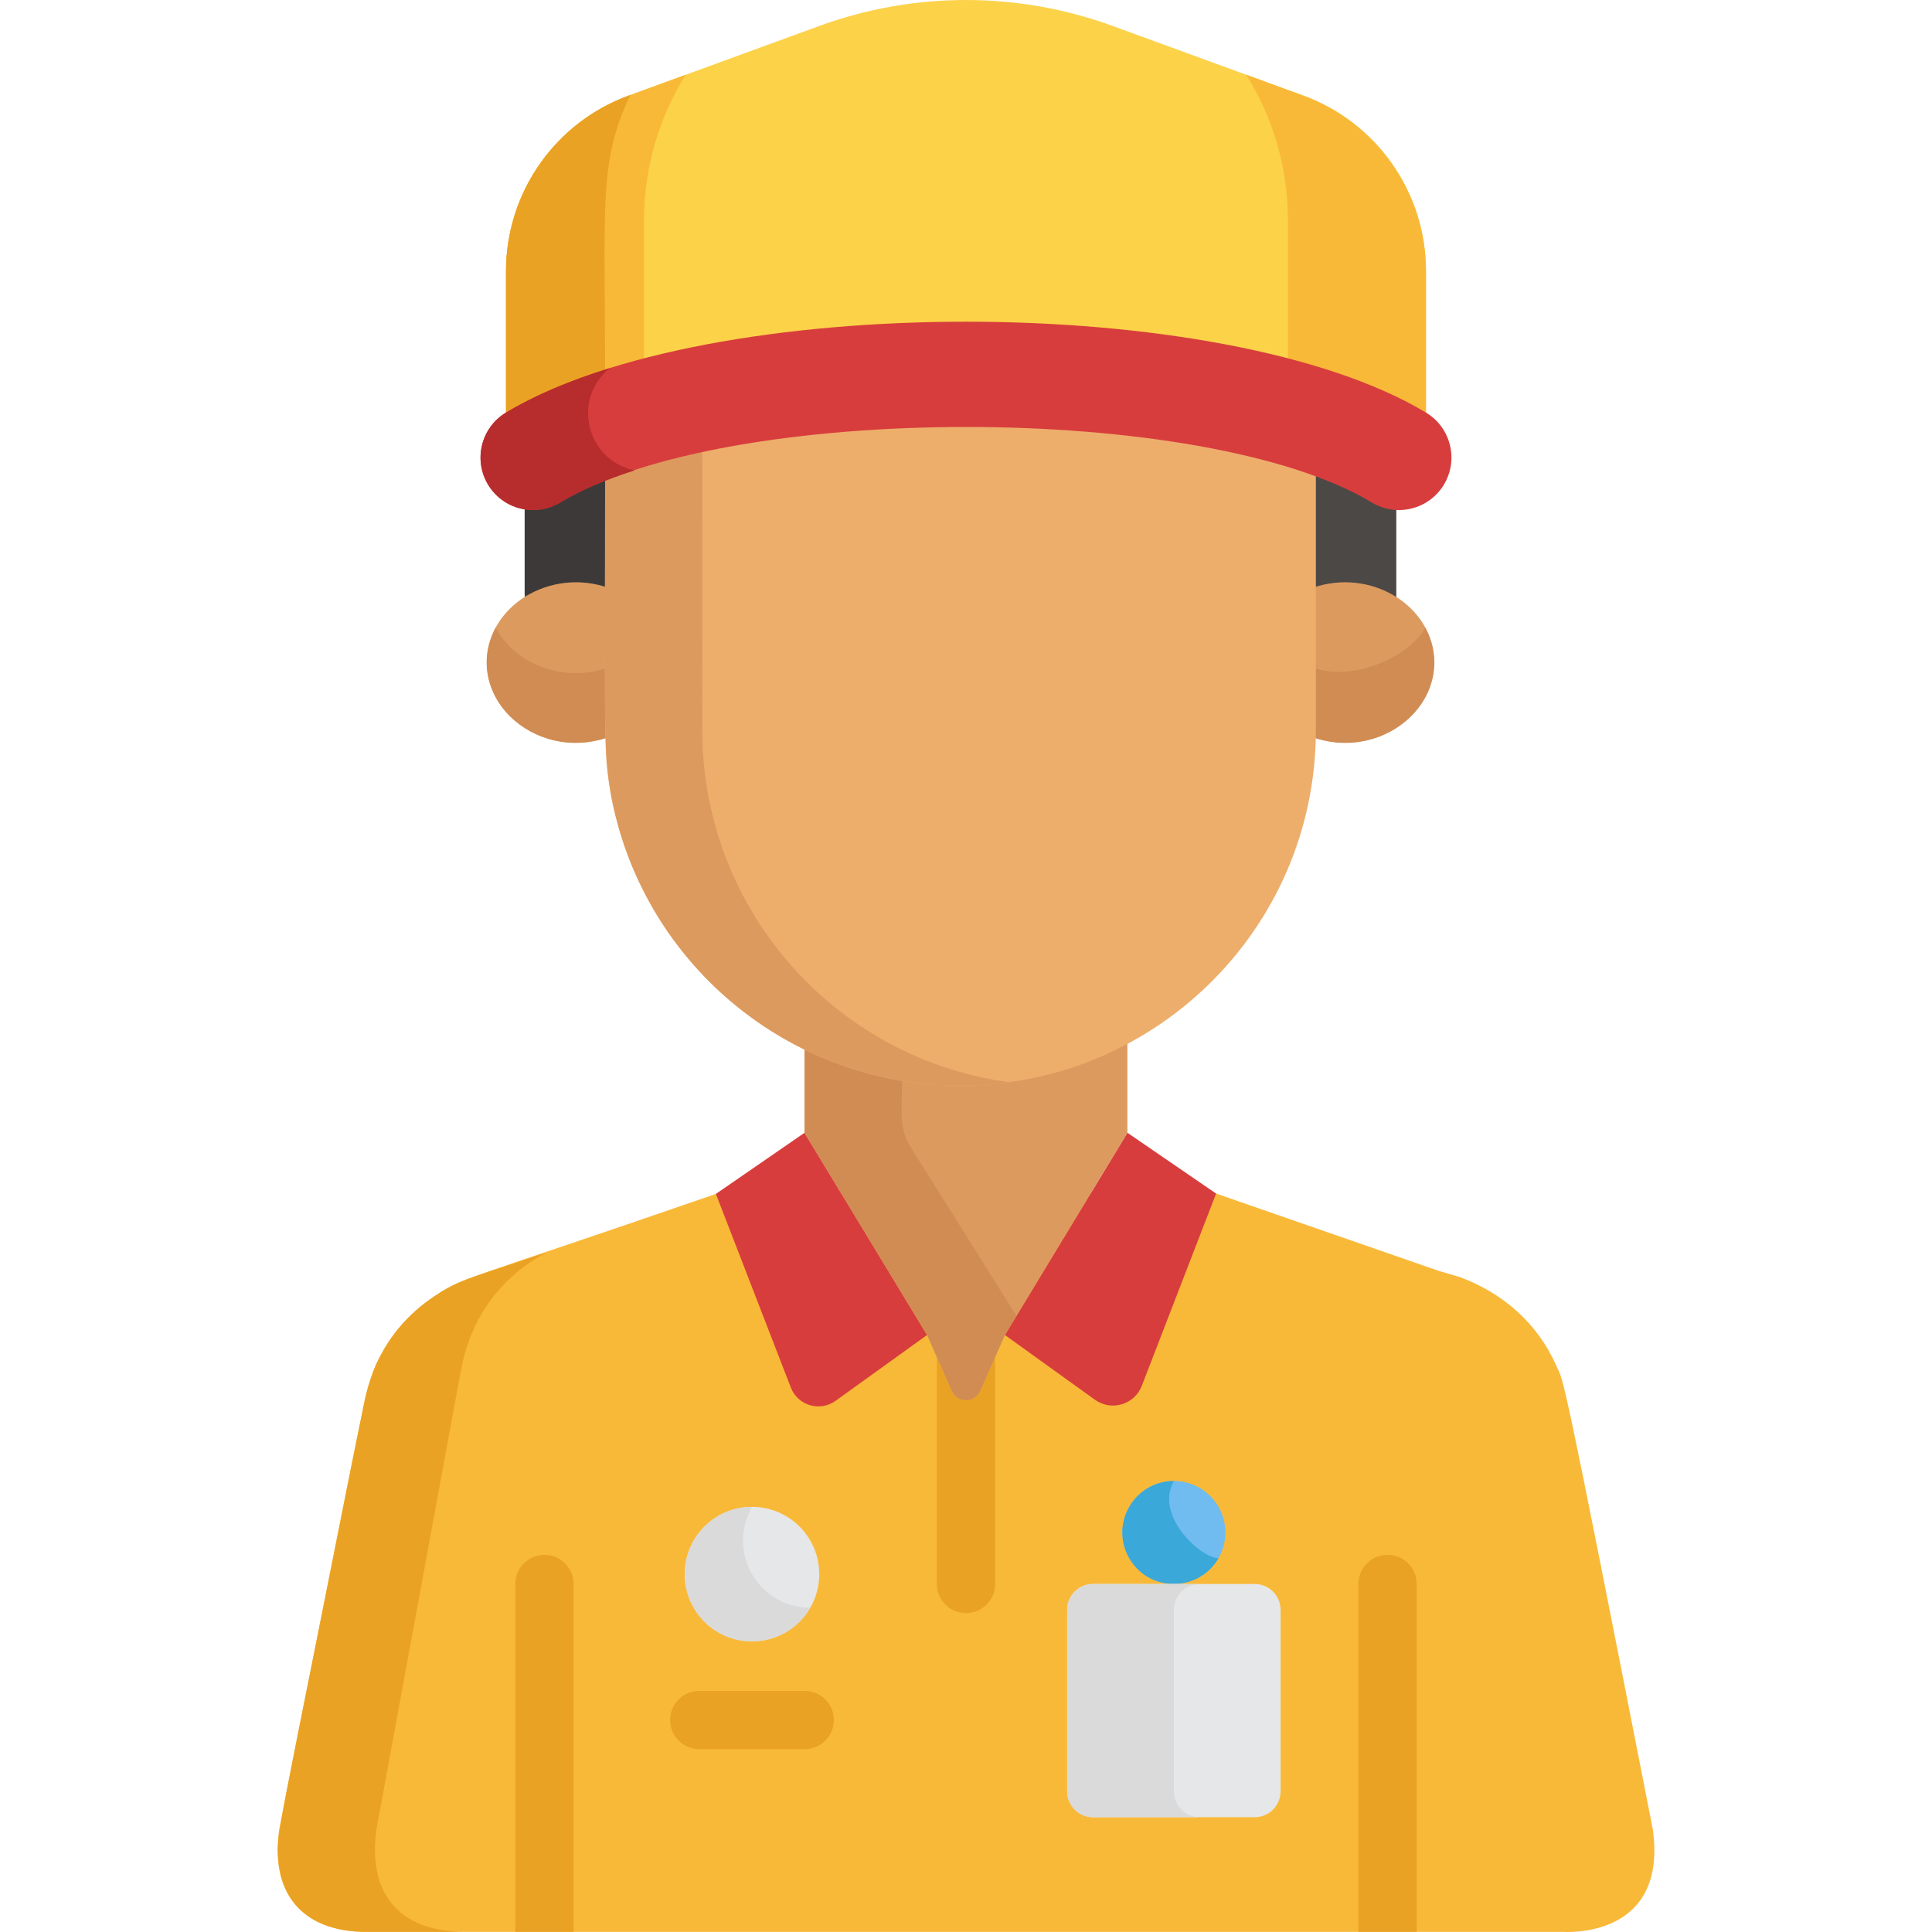 <?xml version="1.0" encoding="iso-8859-1"?>
<!-- Generator: Adobe Illustrator 19.0.0, SVG Export Plug-In . SVG Version: 6.00 Build 0)  -->
<svg version="1.1" id="Capa_1" xmlns="http://www.w3.org/2000/svg" xmlns:xlink="http://www.w3.org/1999/xlink" x="0px" y="0px"
	 viewBox="0 0 511.999 511.999" style="enable-background:new 0 0 511.999 511.999;" xml:space="preserve">
<path style="fill:#F9B938;" d="M189.716,316.398L189.716,316.398L189.716,316.398L189.716,316.398L189.716,316.398L189.716,316.398
	c-68.345,23.63-67.138,21.952-75.309,27.607c-5.132,3.536-9.784,8.365-13.135,14.438c-4.492,8.128-3.277,5.752-27.275,126.278
	c-4.114,29.115,23.477,27.168,23.675,27.255c1.512,0,160.405,0,158.462,0c17.511,0,142.408,0,158.188,0
	c0.107-0.036,27.823,2.101,23.675-27.255c-24.669-125.851-23.477-118.045-25.55-122.784c-4.984-11.307-14.229-19.272-25.497-23.474
	c-0.104-0.031-5.905-1.743-5.801-1.712l-58.872-20.45l0,0"/>
<g>
	<path style="fill:#EAA224;" d="M99.78,484.722c24.235-131.631,22.481-122.59,23.274-125.537
		c3.269-12.166,10.938-21.498,21.733-27.252c-19.79,6.841-22.302,6.63-29.925,11.775c-9.698,6.551-15.921,15.948-18.351,27.945
		c-23.413,117.584-23.472,114.63-22.707,121.709c2.207,20.505,23.298,18.365,23.869,18.615c2.511,0,22.682,0,25.782,0
		C105.279,511.977,97.43,501.347,99.78,484.722z"/>
	<path style="fill:#EAA224;" d="M152.014,419.767c0-4.268-3.459-7.727-7.727-7.727s-7.727,3.459-7.727,7.727v92.21
		c5.359,0,9.702,0,15.454,0L152.014,419.767L152.014,419.767z"/>
	<path style="fill:#EAA224;" d="M375.435,419.767c0-4.268-3.459-7.727-7.727-7.727s-7.727,3.459-7.727,7.727v92.21
		c5.738,0,10.109,0,15.454,0L375.435,419.767L375.435,419.767z"/>
</g>
<g>
	<path style="fill:#D83D3D;" d="M322.278,316.303l-23.509-16.115l-32.47,53.597l23.859,17.159c4.357,3.133,10.499,1.305,12.434-3.7
		L322.278,316.303z"/>
	<path style="fill:#D83D3D;" d="M189.716,316.398l23.509-16.21l32.47,53.597l-24.269,17.454c-4.15,2.985-10.002,1.245-11.847-3.523
		L189.716,316.398z"/>
</g>
<path style="fill:#DD9A5E;" d="M259.758,368.613l6.542-14.828l32.47-53.597V274.61c-28.759,15.334-61.318,13.555-85.573,1.468
	v24.108l32.498,53.597l6.542,14.828C253.679,371.882,258.316,371.882,259.758,368.613z"/>
<circle style="fill:#70BBEF;" cx="311.089" cy="406.121" r="13.644"/>
<path style="fill:#3AA8D8;" d="M311.094,392.488c-10.403-0.015-17.105,11.306-11.823,20.457c5.285,9.153,18.441,9.002,23.628-0.01
	C318.19,412.928,305.85,401.603,311.094,392.488z"/>
<path style="fill:#E6E7E8;" d="M332.501,481.584h-42.827c-3.791,0-6.864-3.073-6.864-6.864v-48.088c0-3.791,3.073-6.864,6.864-6.864
	h42.827c3.791,0,6.864,3.073,6.864,6.864v48.088C339.365,478.511,336.292,481.584,332.501,481.584z"/>
<path style="fill:#DADADA;" d="M311.088,474.72v-48.088c0-3.791,3.073-6.864,6.864-6.864h-28.278c-3.791,0-6.864,3.073-6.864,6.864
	v48.088c0,3.791,3.073,6.864,6.864,6.864h28.278C314.161,481.584,311.088,478.511,311.088,474.72z"/>
<circle style="fill:#E6E7E8;" cx="199.286" cy="417.161" r="17.826"/>
<path style="fill:#DADADA;" d="M199.294,399.344c-13.592-0.02-22.349,14.772-15.446,26.726c6.904,11.957,24.092,11.763,30.869-0.014
	C201.006,426.036,192.441,411.253,199.294,399.344z"/>
<g>
	<path style="fill:#EAA224;" d="M213.254,463.553h-27.936c-4.267,0-7.727-3.459-7.727-7.727c0-4.268,3.459-7.727,7.727-7.727h27.936
		c4.267,0,7.727,3.459,7.727,7.727C220.98,460.094,217.521,463.553,213.254,463.553z"/>
	<path style="fill:#EAA224;" d="M259.758,368.613c-1.442,3.268-6.079,3.268-7.521,0l-3.966-8.989v60.144
		c0,4.268,3.459,7.727,7.727,7.727c4.267,0,7.727-3.459,7.727-7.727v-60.145L259.758,368.613z"/>
</g>
<path style="fill:#D18C54;" d="M238.954,284.326c-9.495-1.581-18.324-4.543-25.757-8.247c0,8.447,0,15.65,0,24.108l25.757,42.48l0,0
	l6.741,11.118l6.542,14.828c1.442,3.268,6.079,3.268,7.521,0l6.542-14.828l3.076-5.077l-28.08-44.783
	C237.704,298.193,239.387,293.477,238.954,284.326z"/>
<path style="fill:#4C4846;" d="M363.559,131.111c-44.31-26.697-170.825-26.689-215.123,0c-2.932,1.767-6.254,2.318-9.388,1.811
	v28.677h230.986v-28.514C367.816,132.976,365.593,132.337,363.559,131.111z"/>
<path style="fill:#3D3938;" d="M161.392,124.972c-13.654,5.223-14.935,9.147-22.344,7.95v24.677h22.344V124.972z"/>
<g>
	<path style="fill:#DD9A5E;" d="M161.361,155.824c-15.507-5.526-32.341,4.751-32.341,19.745c0,14.989,16.831,25.271,32.341,19.745
		V155.824z"/>
	<path style="fill:#DD9A5E;" d="M347.722,155.824c15.507-5.526,32.341,4.751,32.341,19.745c0,14.989-16.831,25.271-32.341,19.745
		V155.824z"/>
</g>
<g>
	<path style="fill:#D18C54;" d="M131.358,166.344c-9.237,17.203,9.861,36.146,30.003,28.968v-18.447
		C149.78,180.991,136.734,176.357,131.358,166.344z"/>
	<path style="fill:#D18C54;" d="M347.722,176.864v18.448c20.14,7.177,39.239-11.765,30.003-28.968
		C373.904,173.459,359.305,180.992,347.722,176.864z"/>
</g>
<path style="fill:#EDAE6B;" d="M255.998,110.091c-37.552,0-73.1,5.47-95.638,14.343c0.032,69.184-0.302,73.284,0.787,81.315
	c5.876,45.316,44.093,80.616,90.64,81.903c52.977,1.474,96.933-40.927,96.933-94.133v-70.187
	C326.102,115.111,291.97,110.091,255.998,110.091"/>
<path style="fill:#DD9A5E;" d="M186.206,197.643c-0.189-4.275-0.017-14.26-0.089-80.715c-9.708,2.095-18.424,4.619-25.757,7.506
	c0.033,71.005-1.072,77.846,3.4,94.152c12.433,45.047,56.351,74.693,103.659,68.222C222.454,280.67,188.19,243.18,186.206,197.643z"
	/>
<path style="fill:#FCD249;" d="M377.899,111.397c0-13.167,0-25.188,0-39.526c0-20.816-13.006-39.414-32.559-46.556l-50.47-18.437
	c-25.104-9.17-52.64-9.17-77.743,0l-50.471,18.438c-19.552,7.142-32.558,25.74-32.558,46.556c0,14.29,0,26.312,0,39.526
	C187.4,79.3,324.569,79.284,377.899,111.397z"/>
<path style="fill:#F9B938;" d="M170.68,58.385c0-13.964,3.982-27.245,11.028-38.57l-15.054,5.499
	c-19.552,7.142-32.558,25.74-32.558,46.556c0,14.29,0,26.312,0,39.526c9.501-5.721,21.97-10.564,36.584-14.374
	C170.68,83.633,170.68,71.768,170.68,58.385z"/>
<path style="fill:#EAA224;" d="M167.004,25.187l-0.35,0.128c-19.552,7.142-32.558,25.74-32.558,46.556c0,14.29,0,26.312,0,39.526
	c7.178-4.322,16.052-8.142,26.265-11.396C160.361,53.622,158.63,43.109,167.004,25.187z"/>
<path style="fill:#F9B938;" d="M341.316,58.385c0-13.964-3.982-27.245-11.028-38.57l15.054,5.499
	c19.552,7.142,32.558,25.74,32.558,46.556c0,14.29,0,26.312,0,39.526c-9.501-5.721-21.97-10.564-36.584-14.374
	C341.316,83.633,341.316,71.768,341.316,58.385z"/>
<path style="fill:#D83D3D;" d="M363.559,133.172c-44.31-26.697-170.825-26.689-215.123,0c-6.58,3.964-15.128,1.843-19.092-4.736
	c-3.964-6.58-1.843-15.127,4.736-19.092c53.3-32.111,190.512-32.123,243.834,0c6.579,3.964,8.7,12.511,4.736,19.092
	C378.686,135.016,370.136,137.135,363.559,133.172z"/>
<path style="fill:#B72C2C;" d="M161.602,97.553c-10.739,3.339-20.052,7.292-27.521,11.792c-6.579,3.964-8.7,12.511-4.736,19.092
	c3.963,6.579,12.511,8.7,19.092,4.736c5.231-3.151,11.938-6.012,19.773-8.525C155.428,122.056,151.429,105.728,161.602,97.553z"/>
<g>
</g>
<g>
</g>
<g>
</g>
<g>
</g>
<g>
</g>
<g>
</g>
<g>
</g>
<g>
</g>
<g>
</g>
<g>
</g>
<g>
</g>
<g>
</g>
<g>
</g>
<g>
</g>
<g>
</g>
</svg>
